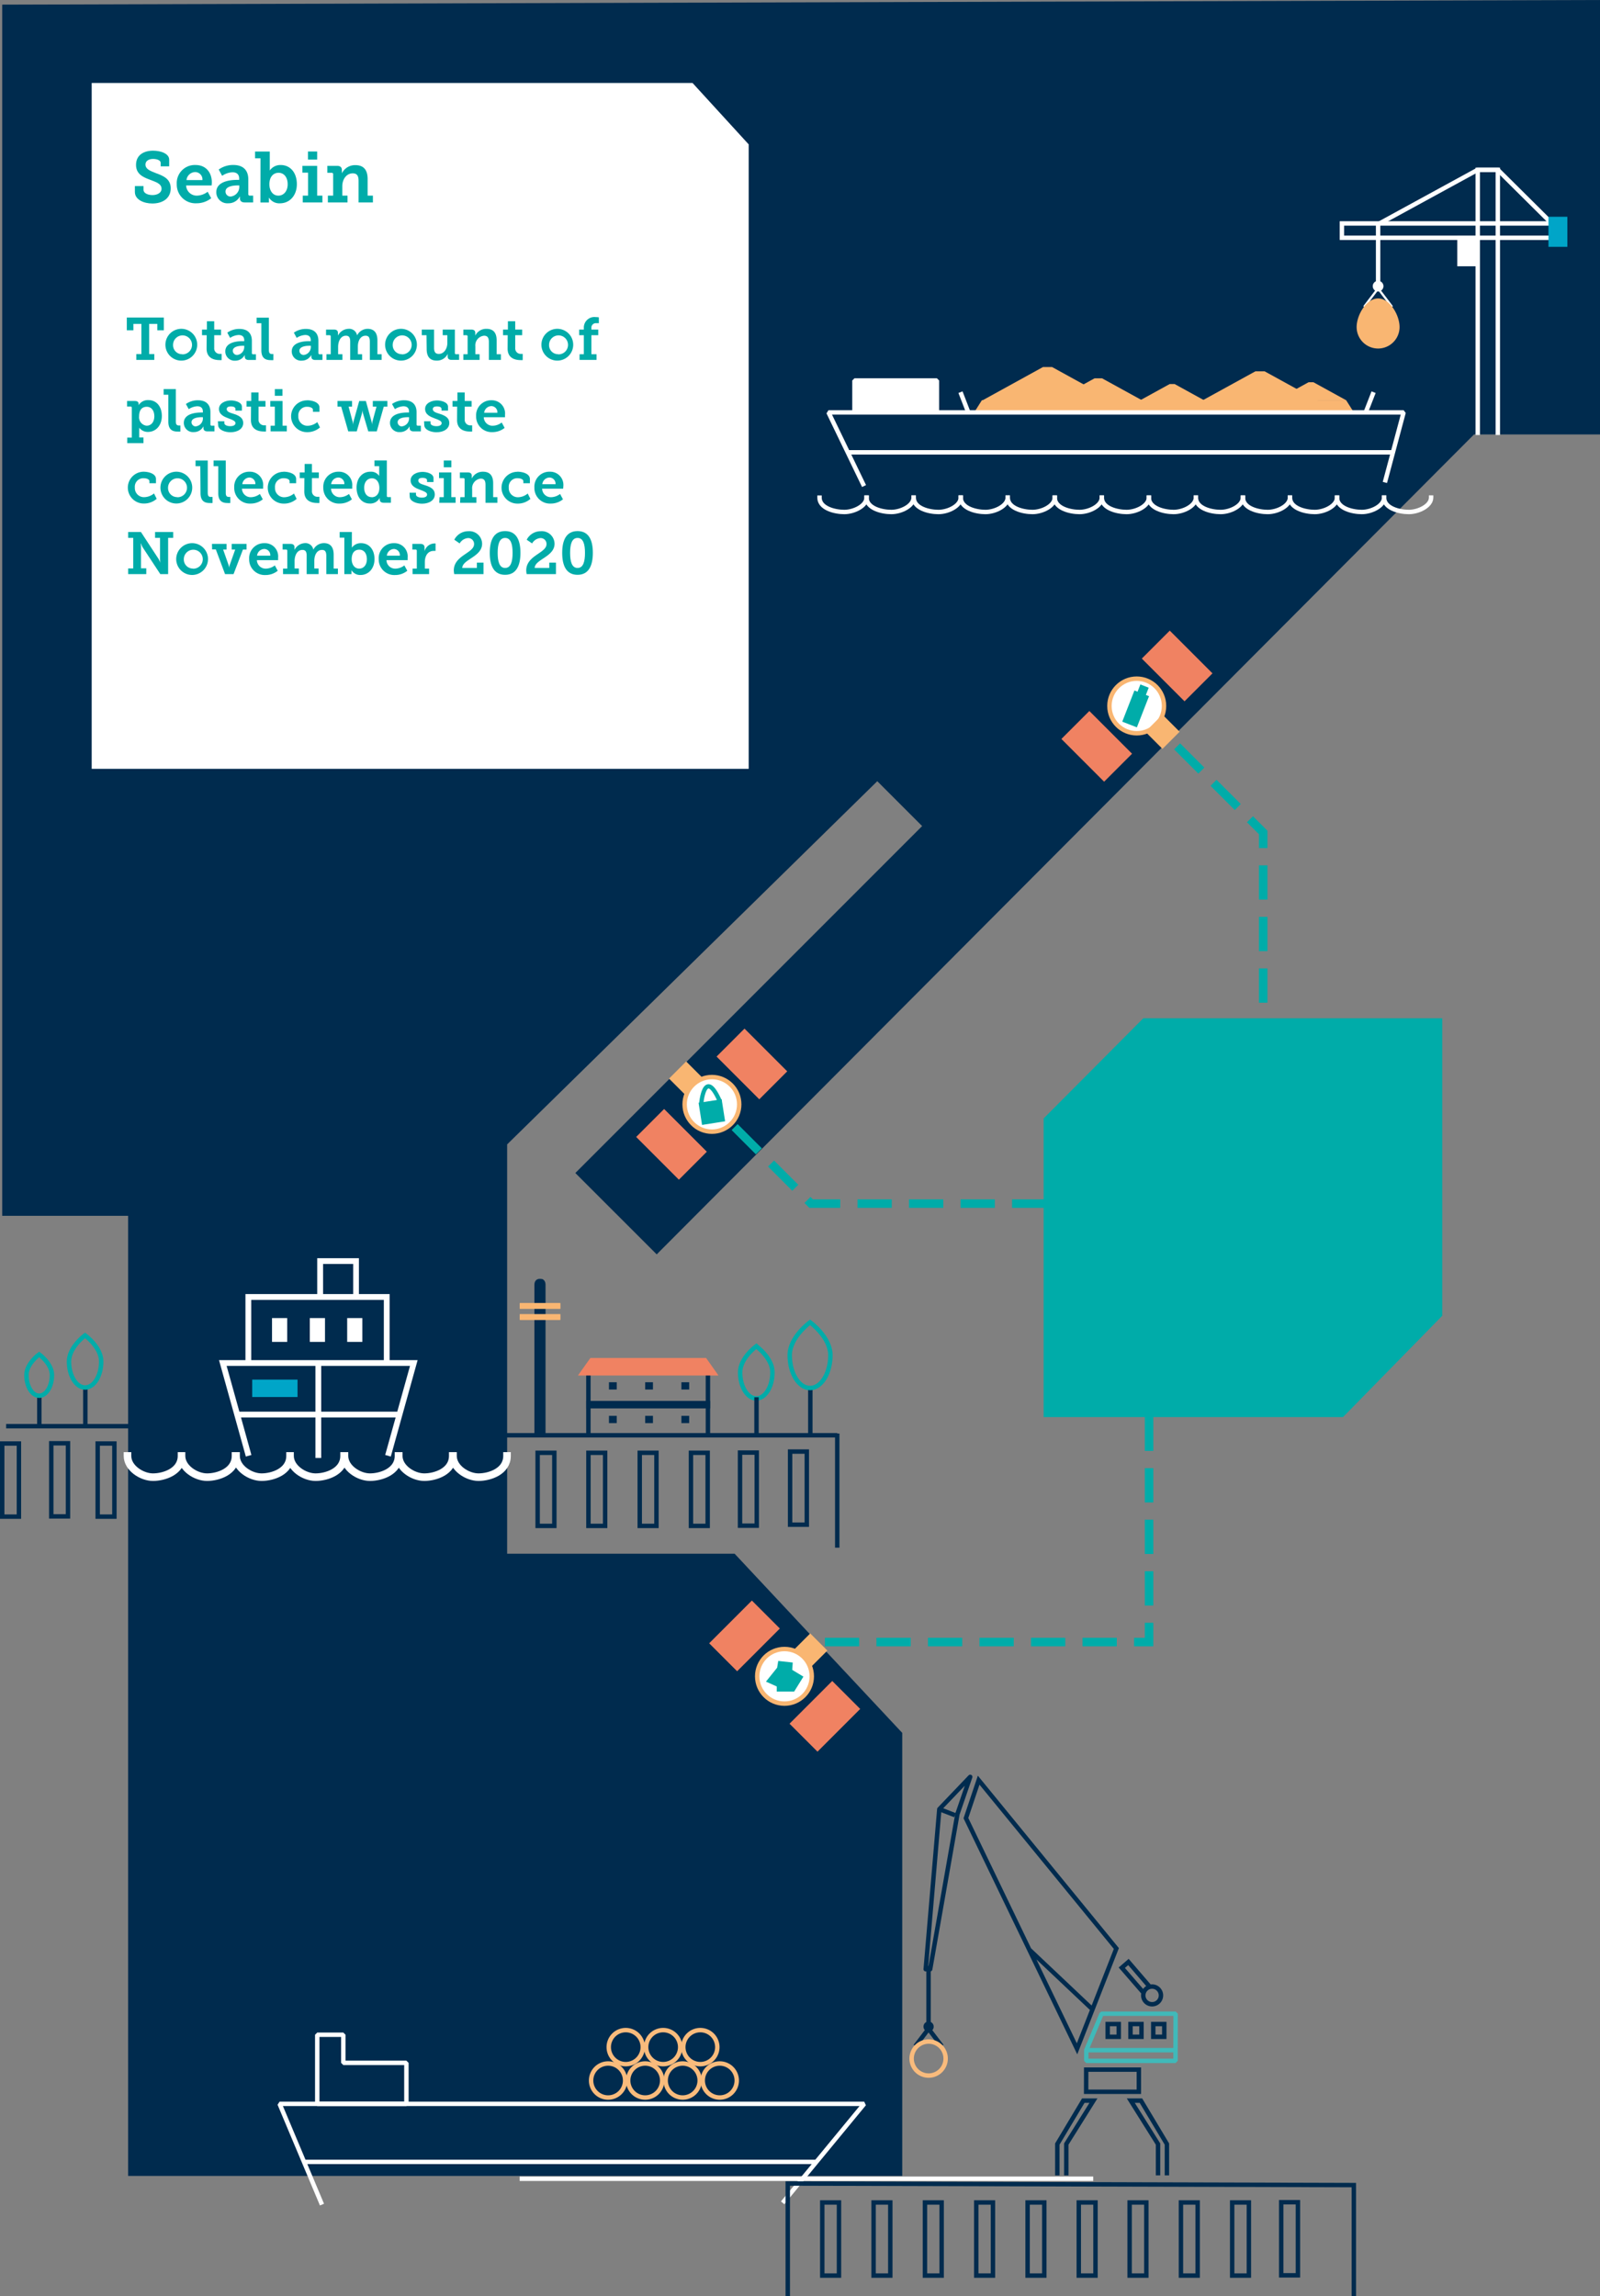 <svg xmlns="http://www.w3.org/2000/svg" viewBox="0 0 376.38 539.94"><rect x="0" y="0" width="376.38" height="539.94" fill="#808080" stroke="none"/><defs><style>.cls-1,.cls-28{fill:#002b4e;}.cls-11,.cls-12,.cls-14,.cls-15,.cls-16,.cls-17,.cls-2,.cls-21,.cls-22,.cls-23,.cls-24,.cls-29,.cls-3,.cls-31,.cls-5,.cls-7,.cls-8{fill:none;}.cls-17,.cls-2,.cls-22,.cls-24,.cls-3,.cls-5,.cls-7{stroke:#002b4e;}.cls-14,.cls-15,.cls-16,.cls-17,.cls-18,.cls-19,.cls-2,.cls-20,.cls-5,.cls-7,.cls-8{stroke-width:1.04px;}.cls-15,.cls-18,.cls-19,.cls-20,.cls-21,.cls-22,.cls-23,.cls-24,.cls-26,.cls-27,.cls-28,.cls-29,.cls-3,.cls-30,.cls-31,.cls-5,.cls-7,.cls-8{stroke-miterlimit:10;}.cls-3{stroke-width:1.62px;}.cls-18,.cls-4{fill:#f9b672;}.cls-11,.cls-12,.cls-13,.cls-14,.cls-16,.cls-17,.cls-24,.cls-27,.cls-28,.cls-29,.cls-5{stroke-linecap:square;}.cls-20,.cls-6{fill:#f08262;}.cls-21,.cls-23,.cls-30,.cls-31,.cls-8{stroke:#00aca9;}.cls-13,.cls-19,.cls-26,.cls-27,.cls-9{fill:#fff;}.cls-10{fill:#00a5c8;}.cls-11,.cls-12,.cls-13,.cls-14,.cls-26,.cls-27,.cls-28,.cls-29{stroke:#fff;}.cls-11,.cls-12,.cls-13,.cls-14,.cls-16{stroke-linejoin:bevel;}.cls-11{stroke-width:1.78px;}.cls-12,.cls-13,.cls-22,.cls-23,.cls-24,.cls-27,.cls-28,.cls-29{stroke-width:1.04px;}.cls-15{stroke:#f9bb7c;}.cls-16{stroke:#40b9b9;}.cls-17{stroke-linejoin:round;}.cls-18,.cls-19{stroke:#f9b672;}.cls-20{stroke:#f08262;}.cls-21{stroke-width:2px;stroke-dasharray:8.06 4.06;}.cls-25,.cls-30{fill:#00aca9;}.cls-26{stroke-width:0.52px;}</style></defs><g id="Ebene_2" data-name="Ebene 2"><g id="mobil"><polyline class="cls-1" points="206.37 183.69 216.92 194.24 135.34 275.82 154.48 294.95 346.75 102.15 376.38 102.15 376.38 0 0.52 1.09 0.52 285.89 30.14 285.89 30.14 365.34 30.14 511.65 212.24 511.65 212.24 407.47 172.81 365.34 119.3 365.34 119.3 269.09"/><line class="cls-2" x1="196.95" y1="337.08" x2="196.95" y2="363.92"/><line class="cls-2" x1="196.96" y1="337.49" x2="115.73" y2="337.49"/><path class="cls-3" d="M127.22,301.52h-.39c-.17,0-.31.22-.31.5v34.37h1V302c0-.28-.14-.5-.31-.5"/><path class="cls-4" d="M131.84,307.68v-1.19a.11.11,0,0,0-.11-.11h-9.37a.11.11,0,0,0-.11.11v1.19a.1.1,0,0,0,.11.1h9.37a.1.1,0,0,0,.11-.1"/><path class="cls-4" d="M131.84,310.28v-1.19a.1.1,0,0,0-.11-.1h-9.37a.1.1,0,0,0-.11.1v1.19a.11.11,0,0,0,.11.11h9.37a.11.11,0,0,0,.11-.11"/><path class="cls-5" d="M138.41,323.31V337m28.12,0v-13.6"/><polygon class="cls-6" points="166.1 319.31 138.88 319.31 135.95 323.44 169.02 323.44 166.1 319.31"/><rect class="cls-1" x="143.25" y="325.02" width="1.83" height="1.71"/><rect class="cls-1" x="151.77" y="325.02" width="1.83" height="1.71"/><rect class="cls-1" x="160.29" y="325.02" width="1.83" height="1.71"/><rect class="cls-1" x="143.25" y="332.92" width="1.83" height="1.71"/><rect class="cls-1" x="151.77" y="332.92" width="1.83" height="1.71"/><rect class="cls-1" x="160.29" y="332.92" width="1.83" height="1.71"/><rect class="cls-5" x="138.41" y="329.93" width="28.12" height="0.72"/><line class="cls-7" x1="190.62" y1="326.04" x2="190.62" y2="337.25"/><path class="cls-8" d="M195.34,318.66c0,4.27-2.14,7.72-4.78,7.72s-4.79-3.45-4.79-7.72,4.79-7.73,4.79-7.73S195.34,314.39,195.34,318.66Z"/><path class="cls-8" d="M181.71,322.69c0,3.39-1.7,6.14-3.8,6.14s-3.8-2.75-3.8-6.14,3.8-6.13,3.8-6.13S181.71,319.31,181.71,322.69Z"/><line class="cls-7" x1="177.96" y1="328.55" x2="177.96" y2="337.45"/><rect class="cls-9" x="81.67" y="309.93" width="3.57" height="5.6"/><rect class="cls-9" x="72.88" y="309.93" width="3.57" height="5.6"/><rect class="cls-9" x="63.99" y="309.93" width="3.57" height="5.6"/><path class="cls-9" d="M91.65,319.82V304.29H84.43v-8.44H74.62v8.44H57.74v15.53H51.52l6.31,22.67,1.31-.37-2.45-8.82H74.2v9.53h1.36V333.3H93.07l-2.46,8.82,1.32.37,6.31-22.67ZM76,297.21h7.08v7.08H76ZM59.1,305.66H90.29v14.16H59.1Zm-2.79,26.28-3-10.76H74.2v10.76Zm19.25,0V321.18H96.45l-3,10.76Z"/><rect class="cls-10" x="59.33" y="324.4" width="10.66" height="4.09"/><path class="cls-11" d="M106.56,342.34c0,2.87,3.38,5,6,5s6.71-1.34,6.71-5m-25.47,0c0,2.87,3.38,5,6,5s6.7-1.34,6.7-5m-25.47,0c0,2.87,3.38,5,6,5s6.71-1.34,6.71-5m-38.21,0c0,2.87,3.37,5,6,5s6.7-1.34,6.7-5m0,0c0,2.87,3.38,5,6,5s6.71-1.34,6.71-5m-50.95,0c0,2.87,3.38,5,6,5s6.71-1.34,6.71-5m0,0c0,2.87,3.38,5,6,5s6.7-1.34,6.7-5"/><polygon class="cls-4" points="230.98 94.1 316.66 94.1 318.72 97.35 228.92 97.35 230.98 94.1"/><polyline class="cls-12" points="325.91 112.94 330.18 96.97 194.89 96.97 203.03 113.82"/><line class="cls-12" x1="199.92" y1="106.36" x2="327.53" y2="106.36"/><path class="cls-12" d="M325.59,117c0,1.94-2.94,3.39-5.24,3.39s-5.83-.91-5.83-3.37"/><path class="cls-12" d="M336.65,117c0,1.94-2.94,3.39-5.24,3.39s-5.82-.91-5.82-3.37"/><path class="cls-12" d="M303.45,117c0,1.94-2.93,3.39-5.24,3.39s-5.82-.91-5.82-3.37"/><path class="cls-12" d="M314.52,117c0,1.94-2.94,3.39-5.24,3.39s-5.83-.91-5.83-3.37"/><path class="cls-12" d="M281.32,117c0,1.94-2.94,3.39-5.24,3.39s-5.83-.91-5.83-3.37"/><path class="cls-12" d="M270.26,117c0,1.94-2.94,3.39-5.24,3.39s-5.83-.91-5.83-3.37"/><path class="cls-12" d="M292.38,117c0,1.94-2.93,3.39-5.24,3.39s-5.82-.91-5.82-3.37"/><path class="cls-12" d="M248.12,117c0,1.94-2.93,3.39-5.24,3.39s-5.82-.91-5.82-3.37"/><path class="cls-12" d="M259.19,117c0,1.94-2.94,3.39-5.24,3.39s-5.83-.91-5.83-3.37"/><path class="cls-12" d="M237.05,117c0,1.94-2.93,3.39-5.24,3.39S226,119.46,226,117"/><path class="cls-12" d="M226,117c0,1.94-2.93,3.39-5.24,3.39s-5.82-.91-5.82-3.37"/><path class="cls-12" d="M203.85,117c0,1.94-2.94,3.39-5.24,3.39s-5.83-.91-5.83-3.37"/><path class="cls-12" d="M214.91,117c0,1.94-2.93,3.39-5.24,3.39s-5.82-.91-5.82-3.37"/><rect class="cls-13" x="201" y="89.47" width="19.4" height="7.4"/><line class="cls-12" x1="226.13" y1="92.7" x2="227.59" y2="96.47"/><line class="cls-12" x1="322.93" y1="92.7" x2="321.46" y2="96.47"/><polygon class="cls-4" points="257.48 88.96 259.25 88.96 271.12 95.48 245.62 95.48 257.48 88.96"/><polygon class="cls-4" points="275.16 90.3 276.31 90.3 284.02 94.54 267.45 94.54 275.16 90.3"/><polygon class="cls-4" points="307.82 89.88 308.97 89.88 316.68 94.12 300.11 94.12 307.82 89.88"/><polygon class="cls-4" points="295.32 87.31 297.48 87.31 311.95 95.26 280.85 95.26 295.32 87.31"/><polygon class="cls-4" points="245.34 86.31 247.5 86.31 261.97 94.27 230.88 94.27 245.34 86.31"/><polyline class="cls-14" points="75.54 517.91 65.77 494.7 203.29 494.7 184.44 517.57"/><line class="cls-14" x1="191.56" y1="508.35" x2="72" y2="508.35"/><line class="cls-14" x1="256.65" y1="512.31" x2="122.76" y2="512.31"/><polygon class="cls-14" points="80.76 485.06 80.76 478.45 74.63 478.45 74.63 485.06 74.63 486.7 74.63 494.7 95.6 494.7 95.6 485.06 80.76 485.06"/><path class="cls-15" d="M139.05,489.21a4,4,0,1,0,4-4A4,4,0,0,0,139.05,489.21Z"/><path class="cls-15" d="M156.59,489.21a4,4,0,1,0,4-4A4,4,0,0,0,156.59,489.21Z"/><path class="cls-15" d="M152,481.36a4,4,0,1,0,4-4A4,4,0,0,0,152,481.36Z"/><path class="cls-15" d="M147.77,489.21a4,4,0,1,0,4-4A4,4,0,0,0,147.77,489.21Z"/><path class="cls-15" d="M143.2,481.36a4,4,0,1,0,4-4A4,4,0,0,0,143.2,481.36Z"/><path class="cls-15" d="M165.31,489.21a4,4,0,1,0,4-4A4,4,0,0,0,165.31,489.21Z"/><path class="cls-15" d="M160.74,481.36a4,4,0,1,0,4-4A4,4,0,0,0,160.74,481.36Z"/><line class="cls-7" x1="215.33" y1="481.13" x2="218.82" y2="476.54"/><path class="cls-5" d="M250.83,511v-6.85l6.39-10.21h-2.39l-6.11,10.21V511m23.69,0v-6.85L266,493.94h2.39l6.11,10.21V511m-19-19.14H267.9v-5.21H255.51Z"/><path class="cls-16" d="M276.53,482.08v2.51h-21v-2.51l3.62-8.58h17.4Zm-20.62,0h20.62"/><path class="cls-7" d="M265.93,478.93h2.59v-3h-2.59Zm5.36,0h2.59v-3h-2.59Zm-10.72,0h2.6v-3h-2.6Z"/><path class="cls-5" d="M256.84,472.33l-14.32-13.52m10.84,22.95-26.14-54.24,3-8.93,32.39,39.58Zm15.58-12.56a2.08,2.08,0,1,0,2.07-2.08A2.07,2.07,0,0,0,268.94,469.2Zm1.42-2.15-4.91-5.71-1.56,1.35,5,5.76"/><line class="cls-17" x1="218.43" y1="462.77" x2="218.43" y2="476.54"/><polygon class="cls-17" points="228.23 417.81 220.96 425.41 217.76 463.04 218.81 463.04 225.22 426.56 228.23 417.81"/><path class="cls-1" d="M217.24,476.54a1.2,1.2,0,1,0,1.19-1.2,1.19,1.19,0,0,0-1.19,1.2"/><line class="cls-7" x1="221.53" y1="481.13" x2="218.04" y2="476.54"/><path class="cls-15" d="M214.45,484.05a4,4,0,1,0,4-4A4,4,0,0,0,214.45,484.05Z"/><line class="cls-7" x1="224.65" y1="426.82" x2="221.24" y2="425.5"/><rect class="cls-18" x="188.27" y="385.78" width="4.66" height="4.66" transform="translate(-218.61 248.45) rotate(-45)"/><rect class="cls-18" x="159.08" y="251.29" width="4.66" height="4.66" transform="translate(96.21 547.09) rotate(-135)"/><circle class="cls-19" cx="267.4" cy="166" r="6.42"/><rect class="cls-20" x="272.77" y="150" width="8.26" height="13.17" transform="translate(583.43 71.52) rotate(135)"/><rect class="cls-20" x="253.86" y="168.92" width="8.26" height="13.17" transform="translate(564.52 117.17) rotate(135)"/><rect class="cls-18" x="271.13" y="169.73" width="4.66" height="4.66" transform="translate(201.76 -142.97) rotate(45)"/><circle class="cls-19" cx="184.54" cy="394.17" r="6.42"/><rect class="cls-20" x="171" y="378.08" width="8.26" height="13.17" transform="translate(323.3 -11.17) rotate(45)"/><rect class="cls-20" x="189.91" y="397" width="8.26" height="13.17" transform="translate(342.21 -19.01) rotate(45)"/><circle class="cls-19" cx="167.47" cy="259.68" r="6.42"/><rect class="cls-20" x="153.84" y="262.5" width="8.26" height="13.17" transform="translate(-144.01 190.51) rotate(-45)"/><rect class="cls-20" x="172.75" y="243.59" width="8.26" height="13.17" transform="translate(-125.1 198.35) rotate(-45)"/><polyline class="cls-21" points="172.81 265.02 190.8 283.01 253.66 283.01"/><line class="cls-22" x1="20.07" y1="325.99" x2="20.07" y2="334.87"/><path class="cls-23" d="M23.81,320.14c0,3.38-1.7,6.12-3.79,6.12s-3.79-2.74-3.79-6.12S20,314,20,314,23.81,316.75,23.81,320.14Z"/><line class="cls-22" x1="9.25" y1="327.98" x2="9.25" y2="335.03"/><path class="cls-23" d="M12.22,323.33c0,2.69-1.35,4.86-3,4.86s-3-2.17-3-4.86,3-4.86,3-4.86S12.22,320.65,12.22,323.33Z"/><rect class="cls-24" x="0.52" y="339.43" width="3.93" height="17.19"/><line class="cls-24" x1="31.77" y1="335.35" x2="1.96" y2="335.35"/><rect class="cls-24" x="12.06" y="339.37" width="3.93" height="17.19"/><rect class="cls-24" x="126.47" y="341.61" width="3.93" height="17.19"/><rect class="cls-24" x="138.42" y="341.61" width="3.93" height="17.19"/><rect class="cls-24" x="150.49" y="341.61" width="3.93" height="17.19"/><rect class="cls-24" x="162.54" y="341.61" width="3.93" height="17.19"/><rect class="cls-24" x="174.08" y="341.56" width="3.93" height="17.19"/><rect class="cls-24" x="185.86" y="341.32" width="3.93" height="17.19"/><rect class="cls-24" x="229.65" y="517.89" width="3.93" height="17.19"/><rect class="cls-24" x="217.58" y="517.89" width="3.93" height="17.19"/><rect class="cls-24" x="241.73" y="517.89" width="3.93" height="17.19"/><rect class="cls-24" x="205.5" y="517.89" width="3.93" height="17.19"/><rect class="cls-24" x="193.43" y="517.89" width="3.93" height="17.19"/><rect class="cls-24" x="253.77" y="517.89" width="3.93" height="17.19"/><rect class="cls-24" x="265.73" y="517.89" width="3.93" height="17.19"/><rect class="cls-24" x="277.8" y="517.89" width="3.93" height="17.19"/><rect class="cls-24" x="289.85" y="517.89" width="3.93" height="17.19"/><polyline class="cls-24" points="185.31 539.42 185.31 513.43 318.47 513.8 318.47 539.42"/><rect class="cls-24" x="301.39" y="517.83" width="3.93" height="17.19"/><polygon class="cls-9" points="21.57 19.51 21.57 166.65 21.57 180.78 34.47 180.78 176.12 180.78 176.12 33.95 162.91 19.51 21.57 19.51"/><polygon class="cls-25" points="315.93 333.21 245.5 333.21 245.5 262.99 268.94 239.44 339.27 239.44 339.27 309.39 315.93 333.21"/><path class="cls-25" d="M33.76,43.75v.89c0,.78,1,1.23,2.11,1.23S38,45.35,38,44.39c0-1.22-1.37-1.6-2.75-2.14C33.6,41.64,32,40.91,32,38.77c0-2.41,1.95-3.34,4-3.34,1.89,0,3.8.72,3.8,2.11v1.57h-2V38.3c0-.61-.89-.93-1.79-.93s-1.79.4-1.79,1.31c0,1.1,1.12,1.49,2.37,2,1.78.64,3.57,1.35,3.57,3.6,0,2.44-2,3.57-4.32,3.57-2,0-4.11-.89-4.11-2.7V43.75Z"/><path class="cls-25" d="M46,38.8c2.48,0,3.83,1.81,3.83,4.09,0,.25-.05.72-.05.72h-6A2.49,2.49,0,0,0,46.35,46a4.33,4.33,0,0,0,2.5-.91l.83,1.52a5.52,5.52,0,0,1-3.48,1.19,4.4,4.4,0,0,1-4.62-4.5A4.25,4.25,0,0,1,46,38.8Zm1.62,3.55a1.73,1.73,0,0,0-1.67-1.89,2.1,2.1,0,0,0-2.08,1.89Z"/><path class="cls-25" d="M55.72,42.3h.54V42c0-1.1-.69-1.49-1.58-1.49a4.7,4.7,0,0,0-2.43.83l-.8-1.48a5.85,5.85,0,0,1,3.41-1.07c2.31,0,3.55,1.2,3.55,3.39v3.45a.33.33,0,0,0,.37.37h.77v1.6h-2c-.8,0-1.1-.42-1.1-.91v-.1a1.71,1.71,0,0,1,0-.44h0a3,3,0,0,1-2.72,1.65,2.61,2.61,0,0,1-2.85-2.61C50.88,42.57,54.34,42.3,55.72,42.3Zm-1.43,3.91a2.27,2.27,0,0,0,2-2.33V43.6h-.35c-.85,0-2.89.13-2.89,1.43A1.16,1.16,0,0,0,54.29,46.21Z"/><path class="cls-25" d="M61.28,37.23H60v-1.6h3.46v3.73c0,.42,0,.73,0,.73h0A3.05,3.05,0,0,1,66,38.8c2.33,0,3.83,1.84,3.83,4.51s-1.69,4.5-4,4.5a2.85,2.85,0,0,1-2.57-1.36h0s0,.3,0,.64v.52h-2ZM65.5,46c1.18,0,2.17-1,2.17-2.67s-.88-2.7-2.14-2.7c-1.11,0-2.16.81-2.16,2.72C63.37,44.69,64.06,46,65.5,46Z"/><path class="cls-25" d="M71.22,46h1.25v-5.4H71.13V39h3.48v7h1.23v1.6H71.22Zm1.23-10.38h2.16v1.91H72.45Z"/><path class="cls-25" d="M77.13,46h1.24V41a.33.33,0,0,0-.37-.37H77V39H79.3c.76,0,1.12.35,1.12,1v.39a2.08,2.08,0,0,1,0,.37h0a3.45,3.45,0,0,1,3.17-1.93c1.84,0,2.89,1,2.89,3.28V46h1.24v1.6H84.35V42.52c0-1.05-.29-1.76-1.37-1.76-1.55,0-2.46,1.49-2.46,3V46h1.23v1.6H77.13Z"/><line class="cls-26" x1="320.9" y1="72.15" x2="324.59" y2="67.29"/><line class="cls-26" x1="327.46" y1="72.15" x2="323.77" y2="67.29"/><path class="cls-4" d="M329.23,76.9a5,5,0,0,1-10.1,0c0-2.78,2.26-6.72,5.05-6.72S329.23,74.12,329.23,76.9Z"/><circle class="cls-9" cx="324.18" cy="67.29" r="1.26"/><rect class="cls-27" x="343.32" y="55.92" width="4.3" height="6.17"/><polyline class="cls-28" points="347.62 101.76 347.62 39.93 352.34 39.93 352.34 101.76"/><rect class="cls-29" x="315.67" y="52.54" width="49.38" height="3.37"/><polyline class="cls-29" points="324.18 67.29 324.18 52.73 347.62 39.93 352.34 39.93 365.05 52.54"/><rect class="cls-10" x="364.26" y="50.97" width="4.44" height="7.07"/><rect class="cls-24" x="22.98" y="339.43" width="3.93" height="17.19"/><polyline class="cls-21" points="276.9 175.5 297.15 195.75 297.15 242.63"/><polyline class="cls-21" points="194.05 386.11 270.3 386.11 270.3 330.65"/><rect class="cls-30" x="165.23" y="259.35" width="4.49" height="4.25" transform="translate(-38.62 29.22) rotate(-8.94)"/><path class="cls-31" d="M164.93,259.72s.73-9.14,4.43-.7"/><rect class="cls-30" x="268.19" y="161.74" width="1.1" height="1.67" transform="translate(77.47 -86.56) rotate(21.31)"/><rect class="cls-30" x="265.78" y="163.27" width="2.69" height="6.87" transform="translate(78.87 -85.69) rotate(21.31)"/><polygon class="cls-30" points="180.98 395.22 183.22 396.23 183.22 397.25 186.54 397.25 188.3 394.41 185.84 392.92 185.95 391.37 183.49 391.1 183.28 392.36 180.98 395.22"/><path class="cls-25" d="M32.07,83.26h1.19v-7.1H31.38v1.5H29.83v-3h8.71v3H37v-1.5H35.09v7.1H36.3v1.37H32.07Z"/><path class="cls-25" d="M42.84,77.32a3.74,3.74,0,1,1-3.93,3.74A3.75,3.75,0,0,1,42.84,77.32Zm0,6a2.23,2.23,0,1,0-2.13-2.23A2.12,2.12,0,0,0,42.85,83.29Z"/><path class="cls-25" d="M48.62,78.82h-1.1V77.49h1.15V75.54h1.72v1.95H52v1.33H50.39v3a1.29,1.29,0,0,0,1.43,1.39,2.15,2.15,0,0,0,.32,0v1.46a3.33,3.33,0,0,1-.54,0c-1,0-3-.29-3-2.69Z"/><path class="cls-25" d="M57,80.22h.45V80c0-.91-.58-1.23-1.32-1.23a4,4,0,0,0-2,.68l-.66-1.23a4.88,4.88,0,0,1,2.83-.88c1.92,0,2.95,1,2.95,2.81V83a.27.27,0,0,0,.3.31h.65v1.33H58.49c-.66,0-.91-.35-.91-.76v-.08a1.44,1.44,0,0,1,0-.36h0a2.48,2.48,0,0,1-2.25,1.37A2.17,2.17,0,0,1,53,82.63C53,80.44,55.84,80.22,57,80.22ZM55.8,83.47a1.88,1.88,0,0,0,1.65-1.93V81.3h-.29c-.7,0-2.4.11-2.4,1.19A1,1,0,0,0,55.8,83.47Z"/><path class="cls-25" d="M61.48,76H60.37V74.69h2.88v7.56c0,.64.14,1,.72,1h.34v1.43a5.24,5.24,0,0,1-.64,0c-1.14,0-2.19-.38-2.19-2.33Z"/><path class="cls-25" d="M72.65,80.22h.45V80c0-.91-.57-1.23-1.31-1.23a4,4,0,0,0-2,.68l-.66-1.23a4.88,4.88,0,0,1,2.83-.88c1.92,0,2.94,1,2.94,2.81V83a.28.28,0,0,0,.31.31h.64v1.33H74.15c-.66,0-.91-.35-.91-.76v-.08a1.44,1.44,0,0,1,0-.36h0A2.5,2.5,0,0,1,71,84.8a2.17,2.17,0,0,1-2.37-2.17C68.63,80.44,71.51,80.22,72.65,80.22Zm-1.19,3.25a1.89,1.89,0,0,0,1.66-1.93V81.3h-.3c-.7,0-2.39.11-2.39,1.19A1,1,0,0,0,71.46,83.47Z"/><path class="cls-25" d="M76.8,83.3h1V79.11c0-.19-.11-.29-.31-.29h-.79V77.49h1.86c.63,0,.94.29.94.8v.32a2,2,0,0,1,0,.31h0A2.86,2.86,0,0,1,82,77.32a1.87,1.87,0,0,1,2,1.55h0a2.78,2.78,0,0,1,2.48-1.55c1.44,0,2.3.84,2.3,2.72V83.3h1v1.33H87V80.37c0-.81-.15-1.43-1-1.43-1.22,0-1.82,1.22-1.82,2.54V83.3h1v1.33h-2.8V80.37c0-.77-.12-1.43-1-1.43-1.26,0-1.84,1.33-1.84,2.62V83.3h1v1.33H76.8Z"/><path class="cls-25" d="M94.51,77.32a3.74,3.74,0,1,1-3.92,3.74A3.75,3.75,0,0,1,94.51,77.32Zm0,6a2.23,2.23,0,1,0-2.13-2.23A2.13,2.13,0,0,0,94.52,83.29Z"/><path class="cls-25" d="M100.33,78.82H99.22V77.49h2.89v4.28c0,.86.22,1.45,1.12,1.45,1.23,0,2-1.26,2-2.55V78.82h-1.09V77.49H107V83a.28.28,0,0,0,.31.3H108v1.32h-1.77c-.63,0-.92-.29-.92-.8v-.26c0-.19,0-.34,0-.34h0a2.76,2.76,0,0,1-2.6,1.57c-1.43,0-2.34-.77-2.34-2.72Z"/><path class="cls-25" d="M109,83.3h1V79.13a.28.28,0,0,0-.3-.31H109V77.49h1.87c.64,0,.93.29.93.8v.32a2,2,0,0,1,0,.31h0a2.85,2.85,0,0,1,2.63-1.6c1.53,0,2.4.83,2.4,2.72V83.3h1v1.33H115V80.4c0-.87-.24-1.46-1.13-1.46a2.27,2.27,0,0,0-2.05,2.48V83.3h1v1.33H109Z"/><path class="cls-25" d="M119.43,78.82h-1.1V77.49h1.15V75.54h1.72v1.95h1.63v1.33H121.2v3a1.29,1.29,0,0,0,1.43,1.39,2.4,2.4,0,0,0,.33,0v1.46a3.55,3.55,0,0,1-.55,0c-1,0-3-.29-3-2.69Z"/><path class="cls-25" d="M131.29,77.32a3.74,3.74,0,1,1-3.93,3.74A3.75,3.75,0,0,1,131.29,77.32Zm0,6a2.23,2.23,0,1,0-2.13-2.23A2.12,2.12,0,0,0,131.3,83.29Z"/><path class="cls-25" d="M136.34,83.3h1V78.82h-1.1V77.49h1.1v-.32a2.49,2.49,0,0,1,2.81-2.61,4.06,4.06,0,0,1,.72.06V76a2.77,2.77,0,0,0-.54,0,1.05,1.05,0,0,0-1.21,1.12v.37h1.61v1.33h-1.61V83.3h1.21v1.33h-4Z"/><path class="cls-25" d="M31,102.9v-7a.28.28,0,0,0-.31-.31h-.8V94.29h1.84c.66,0,.88.31.88.67v0c0,.17,0,.32,0,.32h0a2.53,2.53,0,0,1,2.29-1.2c1.94,0,3.17,1.53,3.17,3.74s-1.39,3.74-3.26,3.74a2.48,2.48,0,0,1-2.06-1h0a4.33,4.33,0,0,1,0,.62v1.69h1v1.33H29.93V102.9Zm3.5-2.8c1,0,1.8-.8,1.8-2.21s-.73-2.24-1.78-2.24-1.8.67-1.8,2.25A2,2,0,0,0,34.46,100.1Z"/><path class="cls-25" d="M39.6,92.82H38.49V91.49h2.87v7.56c0,.64.14,1,.73,1h.34v1.43a5.52,5.52,0,0,1-.65,0c-1.13,0-2.18-.38-2.18-2.33Z"/><path class="cls-25" d="M47.27,97h.45v-.24c0-.91-.57-1.23-1.32-1.23a3.94,3.94,0,0,0-2,.68L43.73,95a4.84,4.84,0,0,1,2.83-.88c1.92,0,2.94,1,2.94,2.81v2.86a.28.28,0,0,0,.31.31h.64v1.33H48.77c-.66,0-.91-.35-.91-.76v-.08a1.44,1.44,0,0,1,0-.36h0a2.48,2.48,0,0,1-2.25,1.37,2.17,2.17,0,0,1-2.37-2.17C43.25,97.24,46.12,97,47.27,97Zm-1.19,3.25a1.88,1.88,0,0,0,1.65-1.93V98.1h-.29c-.7,0-2.39.11-2.39,1.19A1,1,0,0,0,46.08,100.27Z"/><path class="cls-25" d="M51.26,99.05h1.51v.42c0,.49.66.74,1.4.74s1.22-.25,1.22-.73-.67-.75-1.62-1.1-2.26-.86-2.26-2.22,1.51-2,2.82-2c1,0,2.58.41,2.58,1.48v.91H55.38v-.4c0-.37-.42-.59-1.05-.59s-1,.2-1,.64c0,.59.7.83,1.5,1.07,1.09.35,2.38.8,2.38,2.2s-1.37,2.17-3,2.17c-1.3,0-2.9-.56-2.9-1.72Z"/><path class="cls-25" d="M59.05,95.62H58V94.29H59.1v-2h1.72v2h1.63v1.33H60.82v3A1.29,1.29,0,0,0,62.25,100a2.15,2.15,0,0,0,.32,0v1.46a3.33,3.33,0,0,1-.54,0c-1,0-3-.29-3-2.69Z"/><path class="cls-25" d="M63.65,100.1h1V95.62H63.58V94.29h2.89v5.81h1v1.33H63.65Zm1-8.61h1.8v1.58h-1.8Z"/><path class="cls-25" d="M72.22,94.12c1.19,0,2.93.45,2.93,1.71v1H73.61v-.48c0-.47-.73-.7-1.33-.7a2,2,0,0,0-2.1,2.2,2.14,2.14,0,0,0,2.24,2.27,3.73,3.73,0,0,0,2.22-.87l.63,1.26a4.53,4.53,0,0,1-3,1.11,3.74,3.74,0,1,1-.1-7.48Z"/><path class="cls-25" d="M79.39,94.29h3.43v1.33H82l.94,3.49a6,6,0,0,1,.11.77h0a4.49,4.49,0,0,1,.11-.77l1.34-4.81h1.57l1.33,4.81a4.49,4.49,0,0,1,.11.77h0a4.49,4.49,0,0,1,.11-.77l.95-3.49h-.87V94.29h3.43v1.33h-.85l-1.65,5.81h-2l-1.23-4.19a4.64,4.64,0,0,1-.13-.78h0a4.64,4.64,0,0,1-.13.78l-1.22,4.19h-2l-1.66-5.81h-.86Z"/><path class="cls-25" d="M95.77,97h.45v-.24c0-.91-.58-1.23-1.32-1.23a4,4,0,0,0-2,.68L92.22,95a4.88,4.88,0,0,1,2.83-.88c1.92,0,2.94,1,2.94,2.81v2.86a.28.28,0,0,0,.31.31H99v1.33H97.27c-.66,0-.91-.35-.91-.76v-.08a1.44,1.44,0,0,1,0-.36h0a2.49,2.49,0,0,1-2.26,1.37,2.17,2.17,0,0,1-2.36-2.17C91.75,97.24,94.62,97,95.77,97Zm-1.19,3.25a1.89,1.89,0,0,0,1.65-1.93V98.1h-.29c-.71,0-2.4.11-2.4,1.19A1,1,0,0,0,94.58,100.27Z"/><path class="cls-25" d="M99.76,99.05h1.51v.42c0,.49.66.74,1.4.74s1.22-.25,1.22-.73-.67-.75-1.63-1.1S100,97.52,100,96.16s1.51-2,2.81-2c1,0,2.58.41,2.58,1.48v.91h-1.53v-.4c0-.37-.42-.59-1.05-.59s-1,.2-1,.64c0,.59.7.83,1.5,1.07,1.09.35,2.38.8,2.38,2.2s-1.38,2.17-3,2.17c-1.3,0-2.89-.56-2.89-1.72Z"/><path class="cls-25" d="M107.54,95.62h-1.09V94.29h1.15v-2h1.72v2h1.62v1.33h-1.62v3a1.29,1.29,0,0,0,1.43,1.39,2.33,2.33,0,0,0,.32,0v1.46a3.39,3.39,0,0,1-.55,0c-1,0-3-.29-3-2.69Z"/><path class="cls-25" d="M115.62,94.12a3.1,3.1,0,0,1,3.18,3.39c0,.21,0,.6,0,.6h-5a2.06,2.06,0,0,0,2.15,2,3.6,3.6,0,0,0,2.07-.76l.69,1.26a4.56,4.56,0,0,1-2.89,1A3.66,3.66,0,0,1,112,97.86,3.53,3.53,0,0,1,115.62,94.12ZM117,97.06a1.44,1.44,0,0,0-1.38-1.57,1.75,1.75,0,0,0-1.73,1.57Z"/><path class="cls-25" d="M33.76,110.92c1.19,0,2.93.45,2.93,1.71v1H35.15v-.48c0-.47-.73-.7-1.33-.7a2,2,0,0,0-2.1,2.2A2.14,2.14,0,0,0,34,116.9a3.76,3.76,0,0,0,2.23-.87l.63,1.26a4.51,4.51,0,0,1-3,1.11,3.74,3.74,0,1,1-.1-7.48Z"/><path class="cls-25" d="M41.66,110.92a3.74,3.74,0,1,1-3.92,3.74A3.76,3.76,0,0,1,41.66,110.92Zm0,6a2.23,2.23,0,1,0-2.13-2.23A2.13,2.13,0,0,0,41.67,116.89Z"/><path class="cls-25" d="M47.12,109.62H46v-1.33h2.87v7.56c0,.64.14,1,.73,1H50v1.43a5.52,5.52,0,0,1-.65,0c-1.13,0-2.18-.38-2.18-2.33Z"/><path class="cls-25" d="M51.34,109.62h-1.1v-1.33h2.87v7.56c0,.64.14,1,.73,1h.33v1.43a5.24,5.24,0,0,1-.64,0c-1.14,0-2.19-.38-2.19-2.33Z"/><path class="cls-25" d="M58.72,110.92a3.1,3.1,0,0,1,3.18,3.39c0,.21,0,.6,0,.6H56.92a2.05,2.05,0,0,0,2.14,2,3.6,3.6,0,0,0,2.07-.76l.69,1.26a4.53,4.53,0,0,1-2.89,1,3.66,3.66,0,0,1-3.83-3.74A3.52,3.52,0,0,1,58.72,110.92Zm1.35,2.94a1.44,1.44,0,0,0-1.39-1.57A1.74,1.74,0,0,0,57,113.86Z"/><path class="cls-25" d="M66.73,110.92c1.19,0,2.93.45,2.93,1.71v1H68.12v-.48c0-.47-.73-.7-1.33-.7a2,2,0,0,0-2.1,2.2,2.14,2.14,0,0,0,2.24,2.27,3.7,3.7,0,0,0,2.22-.87l.63,1.26a4.48,4.48,0,0,1-3,1.11,3.74,3.74,0,1,1-.1-7.48Z"/><path class="cls-25" d="M71.6,112.42H70.51v-1.33h1.15v-2h1.72v2H75v1.33H73.38v3a1.29,1.29,0,0,0,1.43,1.39,2.33,2.33,0,0,0,.32,0v1.46a3.39,3.39,0,0,1-.55,0c-1,0-3-.29-3-2.69Z"/><path class="cls-25" d="M79.68,110.92a3.1,3.1,0,0,1,3.18,3.39c0,.21,0,.6,0,.6H77.87a2.06,2.06,0,0,0,2.15,2,3.6,3.6,0,0,0,2.07-.76l.69,1.26a4.56,4.56,0,0,1-2.89,1,3.66,3.66,0,0,1-3.84-3.74A3.53,3.53,0,0,1,79.68,110.92ZM81,113.86a1.44,1.44,0,0,0-1.38-1.57,1.73,1.73,0,0,0-1.72,1.57Z"/><path class="cls-25" d="M87.14,110.92a2.27,2.27,0,0,1,2.06,1h0a4,4,0,0,1,0-.51v-1.8H88.09v-1.33H91v8.3a.27.27,0,0,0,.3.31h.65v1.33H90.24c-.65,0-.91-.35-.91-.75v-.09a1.11,1.11,0,0,1,0-.32h0A2.47,2.47,0,0,1,87,118.4c-1.9,0-3.12-1.53-3.12-3.74S85.21,110.92,87.14,110.92Zm.3,6c.93,0,1.8-.67,1.8-2.2,0-1.16-.57-2.25-1.75-2.25-1,0-1.82.79-1.82,2.21S86.4,116.9,87.44,116.9Z"/><path class="cls-25" d="M96.34,115.85h1.51v.42c0,.49.66.74,1.4.74s1.22-.25,1.22-.73-.67-.75-1.62-1.1-2.26-.86-2.26-2.22,1.51-2,2.81-2c1,0,2.58.41,2.58,1.48v.91h-1.52v-.4c0-.37-.42-.59-1.06-.59s-1,.2-1,.64c0,.59.7.83,1.5,1.07,1.09.35,2.38.8,2.38,2.2s-1.37,2.17-3,2.17c-1.31,0-2.9-.56-2.9-1.72Z"/><path class="cls-25" d="M103.39,116.9h1v-4.48h-1.11v-1.33h2.89v5.81h1v1.33h-3.84Zm1-8.61h1.79v1.58h-1.79Z"/><path class="cls-25" d="M108.29,116.9h1v-4.17a.28.28,0,0,0-.31-.31h-.8v-1.33h1.88c.63,0,.92.29.92.8v.32a2.9,2.9,0,0,1,0,.31h0a2.87,2.87,0,0,1,2.64-1.6c1.53,0,2.39.83,2.39,2.72v3.26h1v1.33h-2.8V114c0-.87-.24-1.46-1.14-1.46a2.26,2.26,0,0,0-2,2.48v1.88h1v1.33h-3.84Z"/><path class="cls-25" d="M121.72,110.92c1.19,0,2.93.45,2.93,1.71v1h-1.54v-.48c0-.47-.73-.7-1.33-.7a2,2,0,0,0-2.1,2.2,2.14,2.14,0,0,0,2.24,2.27,3.7,3.7,0,0,0,2.22-.87l.63,1.26a4.48,4.48,0,0,1-3,1.11,3.74,3.74,0,1,1-.1-7.48Z"/><path class="cls-25" d="M129.34,110.92a3.1,3.1,0,0,1,3.18,3.39c0,.21-.05.6-.05.6h-4.94a2.05,2.05,0,0,0,2.14,2,3.61,3.61,0,0,0,2.08-.76l.68,1.26a4.52,4.52,0,0,1-2.88,1,3.66,3.66,0,0,1-3.84-3.74A3.52,3.52,0,0,1,129.34,110.92Zm1.34,2.94a1.44,1.44,0,0,0-1.39-1.57,1.74,1.74,0,0,0-1.72,1.57Z"/><path class="cls-25" d="M30.15,133.66h1.19v-7.19H30.15v-1.38h3l4.19,6.4a4.73,4.73,0,0,1,.37.84h0a8.26,8.26,0,0,1-.06-.94v-4.92H36.48v-1.38h4.26v1.38H39.55V135H37.71l-4.19-6.37a6.16,6.16,0,0,1-.36-.84H33.1a5.51,5.51,0,0,1,.07.92v4.92h1.24V135H30.15Z"/><path class="cls-25" d="M45.37,127.72a3.74,3.74,0,1,1-3.92,3.74A3.76,3.76,0,0,1,45.37,127.72Zm0,6a2.23,2.23,0,1,0-2.13-2.23A2.13,2.13,0,0,0,45.38,133.69Z"/><path class="cls-25" d="M49.86,127.89h3.43v1.33h-.8l1.24,3.53a3.37,3.37,0,0,1,.18.78h0a3.69,3.69,0,0,1,.17-.78l1.25-3.53h-.82v-1.33H58v1.33h-.85L54.94,135h-2l-2.17-5.81h-.87Z"/><path class="cls-25" d="M62.24,127.72a3.1,3.1,0,0,1,3.18,3.39c0,.21,0,.6,0,.6H60.43a2.06,2.06,0,0,0,2.14,2,3.61,3.61,0,0,0,2.08-.76l.68,1.26a4.52,4.52,0,0,1-2.88,1,3.66,3.66,0,0,1-3.84-3.74A3.52,3.52,0,0,1,62.24,127.72Zm1.34,2.94a1.44,1.44,0,0,0-1.38-1.57,1.75,1.75,0,0,0-1.73,1.57Z"/><path class="cls-25" d="M66.58,133.7h1v-4.19c0-.19-.11-.29-.31-.29h-.79v-1.33h1.86c.63,0,.94.29.94.8V129a2,2,0,0,1,0,.31h0a2.86,2.86,0,0,1,2.43-1.6,1.87,1.87,0,0,1,2,1.55h0a2.78,2.78,0,0,1,2.48-1.55c1.44,0,2.3.84,2.3,2.72v3.26h1V135H76.76v-4.26c0-.81-.16-1.43-1-1.43-1.22,0-1.82,1.22-1.82,2.54v1.82h1V135h-2.8v-4.26c0-.77-.12-1.43-1-1.43-1.26,0-1.84,1.33-1.84,2.62v1.74h1V135H66.58Z"/><path class="cls-25" d="M81,126.42H79.9v-1.33h2.87v3.09c0,.35,0,.6,0,.6h0a2.55,2.55,0,0,1,2.15-1.06c1.93,0,3.18,1.53,3.18,3.74s-1.4,3.74-3.29,3.74a2.36,2.36,0,0,1-2.13-1.14h0a5.34,5.34,0,0,1,0,.54V135H81Zm3.5,7.28c1,0,1.8-.8,1.8-2.21s-.72-2.24-1.77-2.24-1.8.67-1.8,2.25C82.73,132.61,83.31,133.7,84.5,133.7Z"/><path class="cls-25" d="M92.72,127.72a3.1,3.1,0,0,1,3.17,3.39c0,.21,0,.6,0,.6H90.91a2.05,2.05,0,0,0,2.14,2,3.6,3.6,0,0,0,2.07-.76l.69,1.26a4.52,4.52,0,0,1-2.88,1,3.66,3.66,0,0,1-3.84-3.74A3.52,3.52,0,0,1,92.72,127.72Zm1.34,2.94a1.44,1.44,0,0,0-1.39-1.57A1.74,1.74,0,0,0,91,130.66Z"/><path class="cls-25" d="M97.05,133.7h1v-4.17a.28.28,0,0,0-.31-.31H97v-1.33h1.87c.63,0,1,.26,1,.87v.42a3,3,0,0,1,0,.44h0a2.46,2.46,0,0,1,2.27-1.83,1.84,1.84,0,0,1,.32,0v1.75a2.89,2.89,0,0,0-.43,0c-1.45,0-2.09,1.26-2.09,2.61v1.55h1V135H97.05Z"/><path class="cls-25" d="M106.75,134.15c0-3.59,4.77-4.06,4.77-6.21a1.37,1.37,0,0,0-1.52-1.41,2.49,2.49,0,0,0-1.87,1.25l-1.26-.87a3.68,3.68,0,0,1,3.29-2,3,3,0,0,1,3.25,2.94c0,3.08-4.62,3.66-4.67,5.7h3.44V132.3h1.56V135h-6.89A5.79,5.79,0,0,1,106.75,134.15Z"/><path class="cls-25" d="M115.21,130c0-2.85.88-5.12,3.61-5.12s3.61,2.27,3.61,5.12-.89,5.16-3.61,5.16S115.21,132.9,115.21,130Zm5.37,0c0-2-.4-3.51-1.76-3.51s-1.75,1.55-1.75,3.51.38,3.55,1.75,3.55S120.58,132,120.58,130Z"/><path class="cls-25" d="M123.79,134.15c0-3.59,4.77-4.06,4.77-6.21a1.37,1.37,0,0,0-1.52-1.41,2.49,2.49,0,0,0-1.87,1.25l-1.27-.87a3.69,3.69,0,0,1,3.3-2,3,3,0,0,1,3.25,2.94c0,3.08-4.63,3.66-4.67,5.7h3.43V132.3h1.57V135h-6.89A4.75,4.75,0,0,1,123.79,134.15Z"/><path class="cls-25" d="M132.25,130c0-2.85.88-5.12,3.61-5.12s3.6,2.27,3.6,5.12-.88,5.16-3.6,5.16S132.25,132.9,132.25,130Zm5.36,0c0-2-.39-3.51-1.75-3.51s-1.75,1.55-1.75,3.51.38,3.55,1.75,3.55S137.61,132,137.61,130Z"/></g></g></svg>